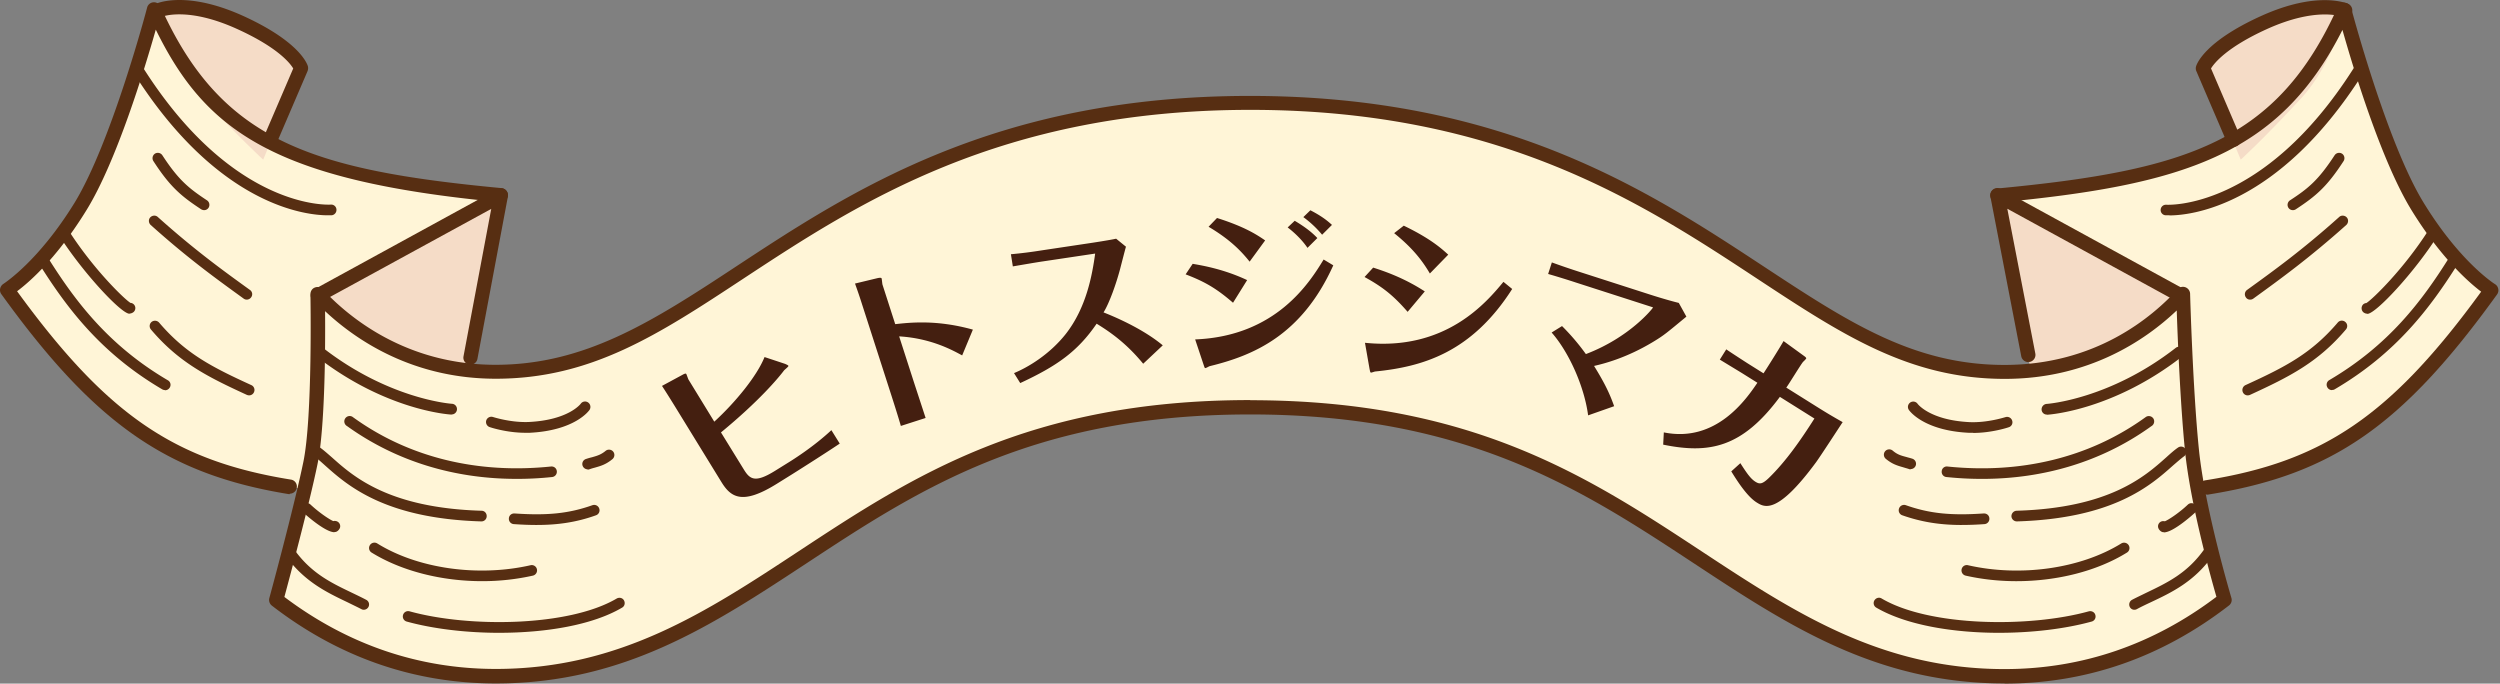 <svg width="256" height="70" fill="none" xmlns="http://www.w3.org/2000/svg"><rect width="100%" height="100%" fill="#808080" stroke="none"/><path d="M15.778.965S12.136 14.818 8.261 21.14C4.371 27.463.73 29.69.73 29.69c12.31 17.103 20.51 19.827 37.875 21.167l12.688-30.854c-20.467-1.937-29.367-5.36-35.515-19.04zm224.265 0s3.642 13.853 7.517 20.176c3.889 6.322 7.516 8.55 7.516 8.55-12.309 17.103-20.511 19.827-37.875 21.167l-12.688-30.854c20.482-1.937 29.368-5.36 35.515-19.04h.015z" fill="#FFF5D7"/><path d="M26.952 16.349l3.874-9.353s-.626-2.126-6.19-4.661c-5.58-2.55-8.362-1.268-8.362-1.268s1.15 5.39 4.472 8.974c3.802 4.123 6.22 6.322 6.22 6.322l-.014-.014zm5.594 13.911l3.744 31.568 6.264 4.02 8.74-45.858-18.748 10.27zm196.906-13.911l-3.875-9.353s.627-2.126 6.192-4.661c5.579-2.55 8.361-1.268 8.361-1.268s-1.151 5.39-4.472 8.974c-3.802 4.123-6.22 6.322-6.22 6.322l.014-.014zm-6.176 13.911l-3.744 31.568-6.264 4.02-8.74-45.858 18.748 10.27z" fill="#F5DCC7"/><path d="M205.271 69.257c-12.921 0-21.909-5.914-31.422-12.178-11.464-7.546-23.322-15.354-45.829-15.354-22.506 0-34.364 7.808-45.829 15.354-9.512 6.264-18.5 12.178-31.422 12.178-9.745 0-17.218-3.744-22.477-7.808 0 0 2.506-9.235 3.496-13.97.99-4.734.743-17.35.743-17.35 2.622 2.812 8.697 7.969 18.238 7.969 9.542 0 16.36-4.472 24.954-10.14 11.77-7.749 26.44-17.407 52.297-17.407 25.857 0 40.527 9.643 52.297 17.408 8.595 5.667 15.398 10.139 24.954 10.139 9.556 0 15.704-5.186 18.282-7.998 0 0 .262 9.775.903 16.01.627 6.235 3.336 15.31 3.336 15.31-5.273 4.079-12.761 7.852-22.521 7.852v-.015z" fill="#FFF5D7"/><path d="M27.695 15.023a.695.695 0 01-.291-.059.733.733 0 01-.38-.961l3.002-6.992c-.32-.54-1.573-2.142-5.696-4.02-5.128-2.346-7.735-1.283-7.764-1.268a.726.726 0 01-.962-.379.737.737 0 01.364-.961C16.1.324 19.13-1.001 24.942 1.65c5.71 2.607 6.511 4.88 6.584 5.128.044.16.03.335-.029.495l-3.132 7.298a.728.728 0 01-.67.437v.015z" fill="#572E12"/><path d="M29.676 50.597h-.117C17.133 48.572 9.72 43.415.133 30.115c-.116-.16-.16-.364-.116-.568a.756.756 0 01.335-.48c.029-.03 3.554-2.244 7.283-8.304 3.773-6.162 7.4-19.84 7.43-19.986a.714.714 0 01.64-.54.737.737 0 01.73.423c6.19 13.766 15.368 16.753 34.917 18.602a.72.72 0 01.656.787c-.044.408-.423.7-.787.656-23.148-2.185-30.17-7.284-35.268-17.67-1.15 4.05-4.006 13.46-7.08 18.456-3.015 4.91-5.87 7.4-7.123 8.333 9.207 12.644 16.097 17.364 28.042 19.287.394.058.67.437.598.83a.72.72 0 01-.714.612v.044z" fill="#572E12"/><path d="M48.176 37.34h-.131a.727.727 0 01-.583-.845l2.841-15.106L32.895 30.9a.738.738 0 01-.99-.291.737.737 0 01.29-.99l18.749-10.256a.736.736 0 01.772.044.74.74 0 01.291.728L48.89 36.743a.72.72 0 01-.714.597zm180.533-22.317a.728.728 0 01-.67-.437l-3.132-7.298a.724.724 0 01-.029-.496c.073-.247.874-2.52 6.599-5.127 5.812-2.652 8.842-1.326 8.973-1.268.365.16.525.597.365.962-.175.364-.598.524-.962.364-.014 0-2.622-1.064-7.75 1.267-4.093 1.865-5.36 3.467-5.695 4.02l3 6.993a.725.725 0 01-.67 1.02h-.029z" fill="#572E12"/><path d="M225.927 50.626a.734.734 0 01-.714-.612.726.726 0 01.612-.83c12.062-1.909 19.011-6.629 28.246-19.317-1.238-.932-4.108-3.438-7.123-8.332-3.074-4.997-5.944-14.437-7.08-18.472-6.468 12.834-16.359 15.893-35.267 17.685a.72.72 0 01-.787-.656.72.72 0 01.656-.786c19.549-1.85 28.726-4.851 34.917-18.603.132-.277.408-.466.729-.422a.731.731 0 01.641.539c.044.13 3.656 13.824 7.444 19.971 3.729 6.075 7.254 8.29 7.283 8.304a.718.718 0 01.335.48.708.708 0 01-.116.569c-9.731 13.504-16.927 18.486-29.645 20.51h-.116l-.015-.029z" fill="#572E12"/><path d="M207.689 37.078a.742.742 0 01-.713-.597l-3.162-16.36a.724.724 0 01.292-.728.73.73 0 01.786-.044l18.749 10.256c.349.19.48.64.291.99a.738.738 0 01-.991.292l-17.393-9.513 2.87 14.83a.738.738 0 01-.583.86h-.146v.014z" fill="#572E12"/><path d="M205.271 69.986c-13.139 0-22.215-5.973-31.829-12.31-11.377-7.488-23.133-15.237-45.421-15.237S93.977 50.189 82.6 57.676c-9.615 6.322-18.69 12.31-31.83 12.31-8.362 0-16.083-2.68-22.93-7.969a.739.739 0 01-.261-.772c.029-.087 2.52-9.265 3.481-13.926.962-4.604.729-17.059.729-17.19 0-.306.174-.582.451-.684a.718.718 0 01.801.174c2.68 2.885 8.551 7.736 17.7 7.736 9.148 0 16.053-4.414 24.546-10.008C87.159 19.539 101.9 9.822 127.992 9.822c26.09 0 40.846 9.717 52.704 17.525 8.508 5.594 15.223 10.022 24.561 10.022s15.092-4.865 17.743-7.764a.726.726 0 01.787-.19.741.741 0 01.48.656c0 .102.277 9.833.903 15.966.612 6.089 3.293 15.077 3.322 15.179a.713.713 0 01-.248.787C221.383 67.305 213.662 70 205.271 70v-.014zm-77.25-29.004c22.725 0 34.67 7.866 46.222 15.47 9.425 6.206 18.326 12.062 31.028 12.062 7.896 0 15.194-2.49 21.691-7.4-.568-1.981-2.666-9.483-3.219-14.96-.466-4.633-.743-11.276-.845-14.364-3.205 3.044-9.017 7.007-17.612 7.007-9.775 0-16.651-4.53-25.347-10.256-11.698-7.706-26.251-17.291-51.904-17.291-25.653 0-40.206 9.585-51.903 17.277-8.712 5.74-15.587 10.255-25.362 10.255-8.435 0-14.247-3.89-17.481-6.92.03 3.672 0 11.975-.787 15.719-.845 4.093-2.855 11.595-3.38 13.548 6.483 4.88 13.767 7.37 21.648 7.37 12.703 0 21.603-5.855 31.028-12.061 11.552-7.604 23.512-15.47 46.223-15.47v.014zm-102.497-.496a.66.66 0 01-.233-.044c-4.093-1.879-6.992-3.35-9.833-6.7a.551.551 0 01.058-.773.565.565 0 01.772.059c2.71 3.175 5.376 4.545 9.455 6.41a.543.543 0 01.262.728.539.539 0 01-.495.32h.014zm-12.251-8.361h-.043c-.904-.088-4.75-4.225-7.138-7.954a.557.557 0 01.16-.758.557.557 0 01.757.16c2.52 3.948 5.696 7.037 6.352 7.444.116 0 .247.059.335.146a.537.537 0 010 .772.687.687 0 01-.437.175l.014.015zm20.263-10.08c-2.025 0-11.086-.816-19.768-14.451a.548.548 0 01.175-.758.548.548 0 01.757.175c9.294 14.597 19.054 13.941 19.156 13.941a.537.537 0 01.597.495.553.553 0 01-.495.598h-.422zm-8.26 8.637a.524.524 0 01-.32-.101c-2.797-2.025-5.696-4.108-9.527-7.546-.219-.204-.248-.554-.044-.773.204-.218.554-.247.772-.043 3.788 3.394 6.658 5.463 9.44 7.473a.527.527 0 01.117.757.553.553 0 01-.438.233zm-4.37-9.162a.612.612 0 01-.306-.088c-2.068-1.354-3.205-2.33-4.895-4.938a.557.557 0 01.16-.758.557.557 0 01.758.16c1.66 2.55 2.724 3.395 4.574 4.619.248.16.32.51.16.757a.536.536 0 01-.45.248zM16.9 39.948a.654.654 0 01-.276-.073c-6.308-3.7-9.775-8.347-12.586-12.805a.545.545 0 01.174-.757.548.548 0 01.758.175c2.739 4.34 6.118 8.871 12.222 12.455a.53.53 0 01.19.743.557.557 0 01-.467.277l-.014-.015z" fill="#572E12"/><path d="M51.133 64.8c-3.409 0-6.788-.408-9.483-1.151a.54.54 0 01-.38-.67.54.54 0 01.671-.38c6.104 1.69 16.315 1.574 21.21-1.31.262-.146.597-.073.743.19.146.261.073.596-.19.742-3.03 1.792-7.822 2.578-12.571 2.578zm2.652-20.483c-1.894 0-3.57-.554-3.642-.583a.55.55 0 01-.35-.684.55.55 0 01.685-.35c.014 0 1.82.597 3.7.51 4.05-.204 5.273-1.85 5.288-1.865a.54.54 0 01.758-.131c.247.175.305.51.145.758-.058.087-1.486 2.112-6.133 2.345h-.451zm1.18 9.441c-.758 0-1.53-.03-2.346-.088a.543.543 0 01-.51-.583c.015-.306.263-.524.583-.51 3.409.234 5.58 0 7.969-.844a.547.547 0 01.699.335.54.54 0 01-.335.699c-2.112.757-4.05.99-6.075.99h.015zm5.215-5.696a.56.56 0 01-.524-.379.537.537 0 01.35-.684c.218-.073.422-.132.611-.175.554-.16.918-.262 1.399-.656a.553.553 0 01.772.073.552.552 0 01-.073.772c-.67.554-1.195.7-1.807.874a6.108 6.108 0 00-.568.175.729.729 0 01-.175.03l.015-.03zM49.371 59.511c-4.122 0-8.23-1.02-11.319-2.928a.545.545 0 01-.175-.757.545.545 0 01.758-.175c4.152 2.578 10.314 3.452 15.689 2.229a.54.54 0 01.656.408.548.548 0 01-.408.655 23.669 23.669 0 01-5.186.568h-.015zM34.25 54.5c-1.005 0-3.19-2.01-3.22-2.039a.537.537 0 01-.014-.772.55.55 0 01.772-.03c.888.831 1.937 1.53 2.345 1.705a.422.422 0 01.233-.014.54.54 0 01.466.611c-.029.205-.218.423-.408.496a.736.736 0 01-.189.029l.015.015zm11.989-12.047h-.03c-.276-.014-6.759-.451-13.824-5.972a.568.568 0 01-.102-.772.568.568 0 01.772-.102c6.789 5.288 13.155 5.74 13.228 5.74a.543.543 0 01.51.582.542.542 0 01-.54.51l-.014.014zm3.059 10.94c-9.92-.292-13.737-3.7-16.024-5.74-.422-.379-.772-.7-1.122-.932a.54.54 0 01-.13-.758.542.542 0 01.757-.13c.364.261.757.611 1.209 1.004 2.17 1.938 5.798 5.186 15.325 5.463.306 0 .539.262.524.568a.535.535 0 01-.539.525zm3.584-4.356c-6.352 0-12.208-1.791-17.117-5.244a5.141 5.141 0 00-.248-.175.545.545 0 01-.175-.757.545.545 0 01.758-.175c.058.044.16.117.306.219 5.608 3.962 12.528 5.637 20.016 4.865.32-.03.568.19.597.48a.542.542 0 01-.48.598 34.34 34.34 0 01-3.643.19h-.014zM37.265 62.44a.479.479 0 01-.248-.059c-.451-.233-.917-.452-1.384-.685-2.228-1.063-4.515-2.156-6.453-4.88a.54.54 0 01.131-.757.54.54 0 01.758.13c1.762 2.507 3.83 3.483 6.016 4.531.48.233.947.452 1.413.7a.535.535 0 01.233.728.547.547 0 01-.48.291h.014zm167.437 2.36c-4.749 0-9.541-.802-12.571-2.58a.535.535 0 01-.19-.742c.161-.262.496-.35.743-.19 4.895 2.885 15.107 3.001 21.21 1.312.292-.073.598.087.67.378a.533.533 0 01-.378.67c-2.695.743-6.075 1.151-9.484 1.151zm-2.65-20.482h-.452c-4.647-.233-6.075-2.258-6.133-2.345a.543.543 0 01.146-.758.543.543 0 01.757.146s1.239 1.66 5.288 1.864c1.865.088 3.671-.51 3.7-.51a.545.545 0 01.685.35.527.527 0 01-.35.685c-.072.029-1.748.583-3.641.583v-.015zm-1.18 9.44c-2.025 0-3.963-.248-6.075-.991a.541.541 0 01-.335-.7.546.546 0 01.699-.334c2.404.845 4.56 1.078 7.968.845.321-.015.569.203.583.51a.542.542 0 01-.51.582 32.11 32.11 0 01-2.345.087h.015zm-5.216-5.696s-.116 0-.174-.03c-.204-.072-.394-.116-.569-.174-.611-.175-1.136-.32-1.806-.874a.552.552 0 01-.073-.772.552.552 0 01.772-.073c.481.408.845.51 1.399.655.189.059.393.103.612.175a.544.544 0 01-.175 1.064l.014.029zm10.809 11.45c-1.748 0-3.511-.19-5.186-.568a.549.549 0 01-.408-.656.535.535 0 01.656-.408c5.375 1.224 11.523.35 15.689-2.229a.558.558 0 01.757.175.544.544 0 01-.174.758c-3.074 1.908-7.182 2.928-11.319 2.928h-.015zm15.121-5.011s-.131 0-.189-.03c-.19-.072-.379-.29-.408-.494a.533.533 0 01.466-.612c.087 0 .16 0 .233.014.408-.174 1.471-.874 2.345-1.704a.537.537 0 01.772.029.55.55 0 01-.014.772c-.029.03-2.2 2.04-3.205 2.04V54.5zm-11.988-12.048a.531.531 0 01-.539-.51.561.561 0 01.509-.582c.059 0 6.439-.452 13.228-5.74a.543.543 0 01.772.102.544.544 0 01-.102.772c-7.066 5.507-13.563 5.958-13.825 5.973h-.029l-.014-.015zm-3.074 10.94a.558.558 0 01-.554-.525c0-.306.233-.553.525-.568 9.527-.277 13.154-3.525 15.325-5.463.451-.408.844-.757 1.209-1.005a.54.54 0 01.757.131.54.54 0 01-.131.758c-.335.248-.699.568-1.122.932-2.287 2.04-6.103 5.448-16.024 5.74h-.014.029zm-3.569-4.355a34.47 34.47 0 01-3.642-.19.531.531 0 01-.481-.597.523.523 0 01.597-.48c7.474.772 14.408-.904 20.016-4.866a12.2 12.2 0 00.306-.218.557.557 0 01.757.174.558.558 0 01-.174.758 4.752 4.752 0 00-.248.175c-4.909 3.467-10.765 5.244-17.117 5.244h-.014zm15.616 13.402a.515.515 0 01-.48-.292.548.548 0 01.233-.728c.466-.248.947-.467 1.413-.7 2.185-1.048 4.268-2.024 6.016-4.53a.543.543 0 01.758-.131.54.54 0 01.131.757c-1.923 2.739-4.225 3.831-6.454 4.88-.466.219-.932.437-1.383.685a.519.519 0 01-.248.058h.014zm11.595-21.953a.538.538 0 01-.495-.32.555.555 0 01.262-.729c4.079-1.864 6.745-3.234 9.454-6.41a.538.538 0 01.773-.058c.233.19.262.54.058.772-2.841 3.35-5.74 4.822-9.833 6.701a.604.604 0 01-.233.044h.014zm12.252-8.362a.657.657 0 01-.437-.175.563.563 0 010-.772.534.534 0 01.335-.146c.656-.408 3.831-3.496 6.352-7.444a.554.554 0 01.757-.16.54.54 0 01.16.757c-2.389 3.744-6.235 7.867-7.138 7.954h-.043l.014-.014zm-20.263-10.081h-.408a.537.537 0 01-.495-.582.538.538 0 01.582-.496c.102 0 9.906.598 19.156-13.94a.559.559 0 01.758-.175c.248.16.335.495.175.757-8.682 13.65-17.743 14.45-19.768 14.45v-.014zm8.259 8.638a.498.498 0 01-.437-.233.55.55 0 01.117-.757c2.782-2.01 5.652-4.079 9.439-7.473.219-.204.568-.175.772.043.204.219.175.569-.043.773-3.832 3.423-6.73 5.52-9.527 7.546a.525.525 0 01-.321.101zm4.37-9.162a.537.537 0 01-.452-.248.557.557 0 01.161-.757c1.864-1.21 2.913-2.069 4.574-4.618a.554.554 0 01.757-.16c.248.16.321.51.161.757-1.69 2.608-2.826 3.584-4.895 4.938a.537.537 0 01-.306.088zm4.006 18.427a.54.54 0 01-.466-.277.541.541 0 01.189-.743c6.104-3.583 9.483-8.1 12.222-12.455a.545.545 0 01.758-.175c.247.16.335.496.174.758-2.811 4.457-6.278 9.105-12.586 12.805a.466.466 0 01-.277.072l-.014.015z" fill="#572E12"/><path d="M70.51 38.882l2.633 4.298c2.16-1.98 4.366-4.669 5.146-6.618l2.11.7c.094.048.287.12.334.196.048.076-.407.402-.47.505-.583.766-2.509 3.088-6.435 6.317l2.362 3.83c.61.978 1.147 1.364 3.179.099l1.498-.932c.275-.172 2.444-1.522 4.266-3.229l.856 1.376c-1.72 1.155-4.873 3.14-4.95 3.187l-1.497.932c-3.545 2.207-4.713 1.386-5.687-.213l-4.825-7.852c-.361-.58-.875-1.406-1.242-1.962l2.078-1.124c.33-.184.374-.148.412-.087.048.077.175.485.232.577zm20.596 1.074l-2.83-8.79a53.334 53.334 0 00-.724-2.13l2.317-.558c.126-.021.371-.081.41.039.027.085.062.547.09.633l1.302 4.043c1.516-.166 4.234-.474 7.952.56l-1.097 2.641c-1.03-.557-3.193-1.752-6.453-1.95l1.54 4.78c.044.137 1.032 3.147 1.17 3.576l-2.536.816c-.314-1.09-.793-2.581-1.141-3.66zm27.961-4.594l-2.004 1.886c-1.761-2.15-3.471-3.305-4.767-4.102-1.955 2.86-4.089 4.346-7.824 6.08l-.636-1.02c1.408-.582 3.605-1.877 5.286-3.99 2.123-2.703 2.72-6.042 3.023-8.25l-5.341.799c-.659.094-2.416.4-3.09.514l-.196-1.245a44.446 44.446 0 003.108-.39l4.86-.729c.249-.035 2.171-.328 2.805-.473l1.008.82c-.063.191-.507 1.927-.601 2.286-.39 1.474-1.088 3.465-1.694 4.442.848.334 3.897 1.571 6.063 3.372zm12.79-12.072l.722-.682c.449.27 1.528.921 2.318 1.769l-1.01 1.006c-.556-.83-1.383-1.605-2.03-2.092zm-10.449 4.804l.722-1.079c1.044.182 3.185.546 5.577 1.667l-1.445 2.32c-1.671-1.444-2.858-2.148-4.854-2.908zm2.35-4.874l.865-.898c2.861.906 4.083 1.718 4.928 2.296l-1.589 2.175c-.879-1.1-2.011-2.272-4.204-3.573zm9.704-.988l.721-.7c1.331.686 1.888 1.209 2.211 1.498l-1.01 1.006a10.74 10.74 0 00-1.922-1.804zm-10.219 15.1l-.859-2.576c8.299-.326 11.73-5.845 13.157-8.182l.989.596c-3.237 7.175-8.191 9.236-12.657 10.325-.072.018-.36.197-.45.197-.072 0-.09-.108-.18-.36zm16.486-8.966l.885-.963c1.008.328 3.058.988 5.285 2.438l-1.757 2.092c-1.451-1.665-2.526-2.53-4.413-3.567zm3.032-4.49l.984-.767c2.686 1.298 3.799 2.278 4.554 2.969l-1.88 1.929c-.715-1.213-1.67-2.534-3.658-4.131zm-2.52 13.894l-.468-2.668c8.279.852 12.44-4.147 14.18-6.241l.895.73c-4.164 6.526-9.192 7.963-14.009 8.448-.054-.008-.382.126-.454.116-.071-.01-.091-.123-.144-.385zm28.923-6.33l-7.762-2.499a84.889 84.889 0 00-2.873-.887l.381-1.182a78.31 78.31 0 002.828.967l7.179 2.311c.24.078 1.713.552 2.992.869l.777 1.404c-2.06 1.7-2.275 1.896-3.333 2.539-2.8 1.708-5.162 2.29-6.122 2.51 1.17 1.89 1.63 2.927 2.058 4.123l-2.666.938c-.395-3.001-1.991-6.503-3.736-8.483l1.064-.66a22.642 22.642 0 012.443 2.867c4.479-1.697 6.834-4.664 6.861-4.75.011-.034.011-.034-.091-.067zm16.633 11.418l-3.538-2.219c-3.86 5.207-7.223 5.86-11.949 4.893l.065-1.255c5.369 1.093 8.45-3.412 9.582-5.082l-1.525-.956c-.168-.105-2.139-1.3-2.322-1.414l.66-1.052c.112.092 1.999 1.318 2.259 1.48l1.555.976c.369-.555 1.718-2.705 2.051-3.304l2.146 1.559c.188.14.19.204.161.25a3.015 3.015 0 01-.305.318c-.257.307-1.421 2.232-1.72 2.64l3.111 1.95c1.007.632 1.626 1 2.661 1.585-.388.585-2.26 3.469-2.727 4.111-3.994 5.42-5.29 4.607-6.083 4.11-1.022-.64-2.078-2.344-2.596-3.179l.931-.84c.673 1.06 1.073 1.608 1.531 1.895.427.268.692.286 1.387-.383 1.741-1.692 3.244-3.851 4.665-6.083z" fill="#441F10"/></svg>